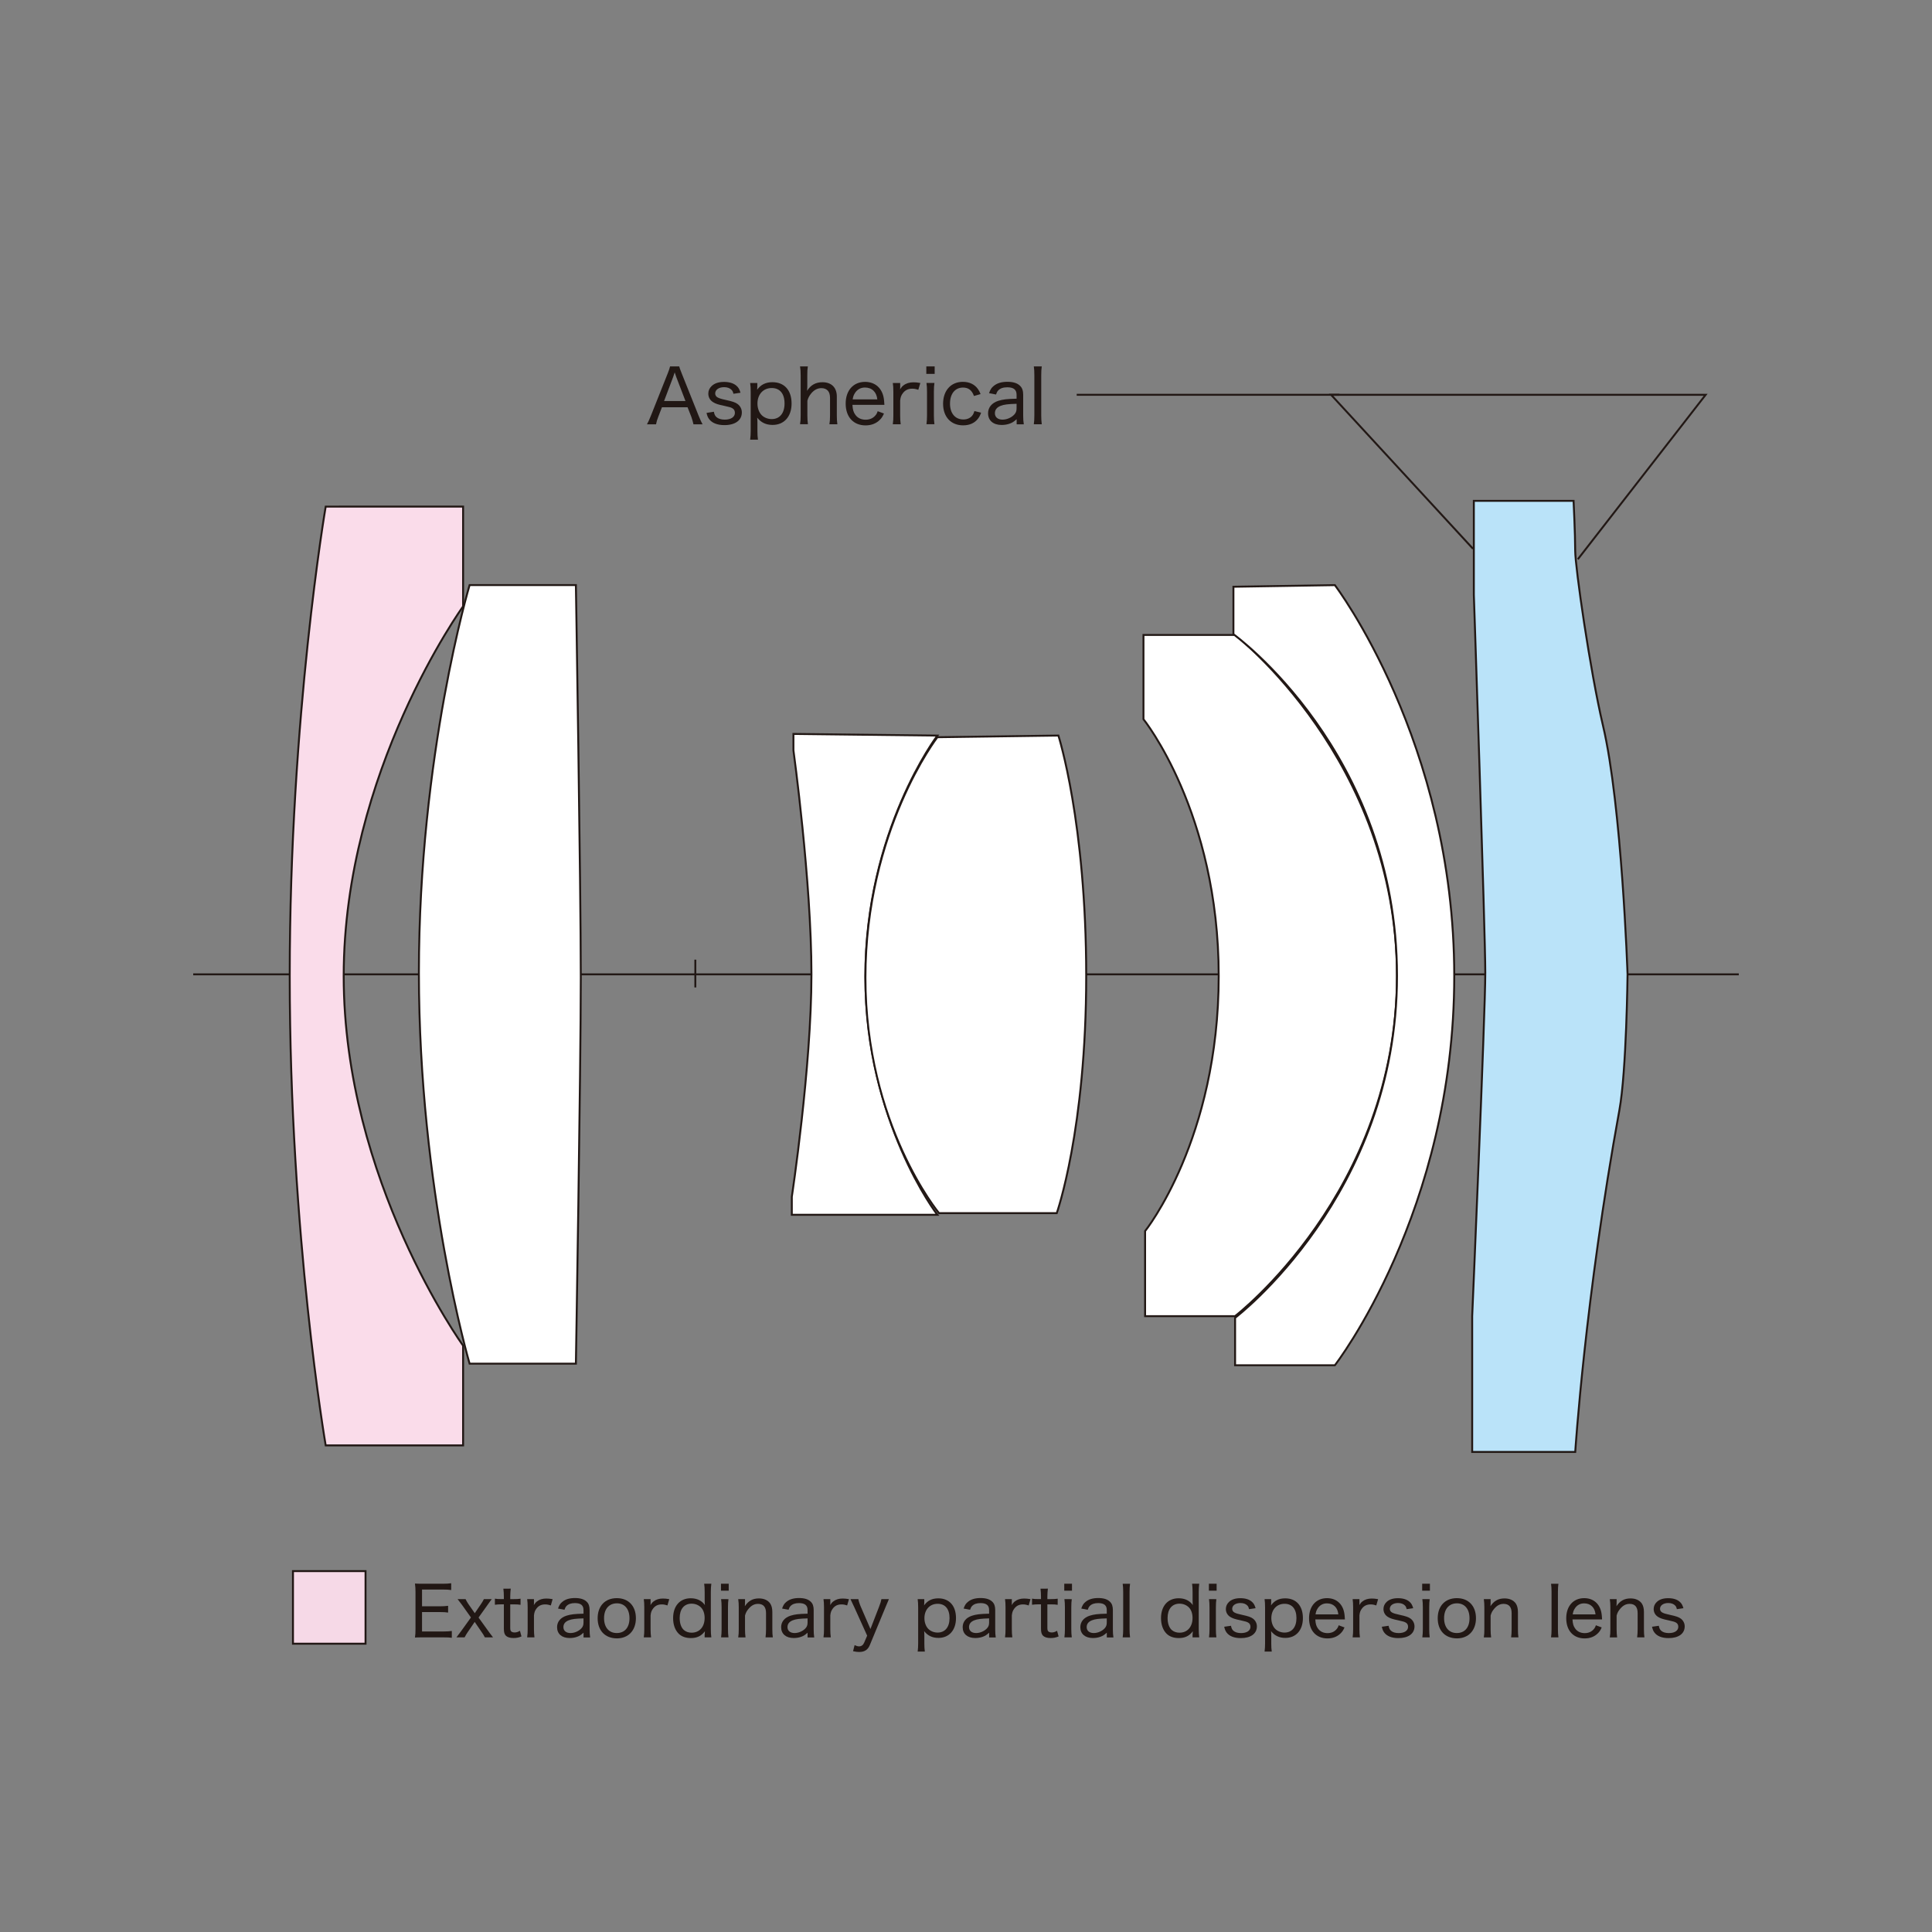 <?xml version="1.0" encoding="utf-8"?>
<!-- Generator: Adobe Illustrator 28.0.0, SVG Export Plug-In . SVG Version: 6.00 Build 0)  -->
<svg version="1.1" xmlns="http://www.w3.org/2000/svg" xmlns:xlink="http://www.w3.org/1999/xlink" x="0px" y="0px"
	 viewBox="0 0 500 500" style="enable-background:new 0 0 500 500;" xml:space="preserve">
<rect x="0" y="0" width="500" height="500" fill="#808080" stroke="none"/>
<style type="text/css">
	.st0{fill:none;stroke:#221815;stroke-width:0.5;stroke-miterlimit:10;}
	.st1{fill:#FADCEA;}
	.st2{fill:#FFFFFF;}
	.st3{fill:#BAE3F9;}
	.st4{fill:#F6D9E7;}
	.st5{fill:none;stroke:#211714;stroke-width:0.5;stroke-miterlimit:10;}
	.st6{display:none;}
	.st7{display:inline;}
	.st8{fill:#211714;}
</style>
<g id="OPT">
	<g>
		<line class="st0" x1="50" y1="252.16" x2="450" y2="252.16"/>
		<line class="st0" x1="179.95" y1="248.36" x2="179.95" y2="255.55"/>
		<path class="st1" d="M84.29,131.11c0,0-9.31,54.18-9.31,121.48c0,67.3,9.31,121.48,9.31,121.48h35.56v-25.82
			c0,0-30.9-42.75-30.9-95.66s30.9-95.66,30.9-95.66v-25.82H84.29z"/>
		<path class="st0" d="M84.29,131.11c0,0-9.31,54.18-9.31,121.48c0,67.3,9.31,121.48,9.31,121.48h35.56v-25.82
			c0,0-30.9-42.75-30.9-95.66s30.9-95.66,30.9-95.66v-25.82H84.29z"/>
		<path class="st2" d="M121.53,151.42c0,0-13.12,44.02-13.12,100.32c0,56.3,13.12,101.17,13.12,101.17h27.51
			c0,0,1.27-76.19,1.27-99.9c0-23.7-1.27-101.59-1.27-101.59H121.53z"/>
		<path class="st0" d="M121.53,151.42c0,0-13.12,44.02-13.12,100.32c0,56.3,13.12,101.17,13.12,101.17h27.51
			c0,0,1.27-76.19,1.27-99.9c0-23.7-1.27-101.59-1.27-101.59H121.53z"/>
		<path class="st2" d="M205.34,189.94v4.23c0,0,4.66,33.86,4.66,57.99c0,24.13-5.08,57.57-5.08,57.57v4.66h37.67
			c0,0-18.63-24.13-18.63-61.8c0-37.67,18.63-62.22,18.63-62.22L205.34,189.94z"/>
		<path class="st0" d="M205.34,189.94v4.23c0,0,4.66,33.86,4.66,57.99c0,24.13-5.08,57.57-5.08,57.57v4.66h37.67
			c0,0-18.63-24.13-18.63-61.8c0-37.67,18.63-62.22,18.63-62.22L205.34,189.94z"/>
		<path class="st2" d="M242.59,190.79c0,0-18.62,24.13-18.62,62.22c0,38.09,19.05,60.95,19.05,60.95h30.47
			c0,0,7.62-21.59,7.62-61.38s-7.2-62.22-7.2-62.22L242.59,190.79z"/>
		<path class="st0" d="M242.59,190.79c0,0-18.62,24.13-18.62,62.22c0,38.09,19.05,60.95,19.05,60.95h30.47
			c0,0,7.62-21.59,7.62-61.38s-7.2-62.22-7.2-62.22L242.59,190.79z"/>
		<path class="st2" d="M295.93,164.33v21.8c0,0,19.47,24.13,19.47,66.45c0,42.33-19.05,66.03-19.05,66.03v22.01h23.28
			c0,0,41.91-32.17,41.91-88.04c0-55.87-41.91-88.25-41.91-88.25H295.93z"/>
		<path class="st0" d="M295.93,164.33v21.8c0,0,19.47,24.13,19.47,66.45c0,42.33-19.05,66.03-19.05,66.03v22.01h23.28
			c0,0,41.91-32.17,41.91-88.04c0-55.87-41.91-88.25-41.91-88.25H295.93z"/>
		<path class="st2" d="M319.21,151.85v12.28c0,0,42.33,30.47,42.33,88.46c0,56.72-41.9,88.46-41.9,88.46v12.28h25.82
			c0,0,30.9-39.79,30.9-100.74c0-60.53-30.9-101.16-30.9-101.16L319.21,151.85z"/>
		<path class="st0" d="M319.21,151.85v12.28c0,0,42.33,30.47,42.33,88.46c0,56.72-41.9,88.46-41.9,88.46v12.28h25.82
			c0,0,30.9-39.79,30.9-100.74c0-60.53-30.9-101.16-30.9-101.16L319.21,151.85z"/>
		<path class="st3" d="M381.43,129.63v24.34c0,0,2.96,87.2,2.96,97.77c0,10.58-3.39,88.89-3.39,88.89v35.13h26.67
			c0,0,2.54-39.79,11.43-88.47c1.84-10.07,2.11-35.13,2.11-35.13s-1.48-43.64-6.35-64.34c-3.38-14.39-7.2-41.06-7.2-45.29
			c0-4.32-0.42-12.91-0.42-12.91H381.43z"/>
		<path class="st0" d="M381.43,129.63v24.34c0,0,2.96,87.2,2.96,97.77c0,10.58-3.39,88.89-3.39,88.89v35.13h26.67
			c0,0,2.54-39.79,11.43-88.47c1.84-10.07,2.11-35.13,2.11-35.13s-1.48-43.64-6.35-64.34c-3.38-14.39-7.2-41.06-7.2-45.29
			c0-4.32-0.42-12.91-0.42-12.91H381.43z"/>
	</g>
	<g>
		<polyline class="st0" points="381.21,142.02 344.48,102.17 441.42,102.17 408.34,144.74 		"/>
		<line class="st0" x1="278.65" y1="102.17" x2="346.65" y2="102.17"/>
	</g>
	<g>
		<rect x="75.82" y="406.6" class="st4" width="18.78" height="18.79"/>
		<rect x="75.82" y="406.6" class="st5" width="18.78" height="18.79"/>
	</g>
</g>
<g id="JPN" class="st6">
	<g class="st7">
		<path class="st8" d="M122.72,416.14c-0.66,0-1.24,0.04-1.75,0.1c0-0.12,0.02-0.21,0.02-0.27c0.04-0.49,0.06-0.95,0.06-1.57v-3.46
			c0-0.8-0.02-1.3-0.08-1.83c0.49,0.08,1.05,0.1,1.87,0.1h10.03c0.8,0,1.36-0.02,1.87-0.1c-0.06,0.49-0.08,0.99-0.08,1.83v3.46
			c0,0.82,0.02,1.22,0.08,1.85c-0.52-0.06-1.11-0.1-1.79-0.1h-1.65v1.55h2.2c0.82,0,1.4-0.04,1.92-0.12v1.44
			c-0.6-0.06-1.19-0.1-1.92-0.1h-2.2v1.85h3.21c0.93,0,1.52-0.04,2.04-0.12v1.46c-0.52-0.08-1.15-0.12-2.04-0.12h-13.3
			c-0.89,0-1.52,0.04-2.06,0.12v-1.46c0.58,0.1,1.07,0.12,2.04,0.12h3.09v-1.85h-2.24c-0.74,0-1.32,0.04-1.9,0.1v-1.44
			c0.51,0.08,1.15,0.12,1.9,0.12h2.24v-1.55H122.72z M125.99,423.26c-0.97,0.8-1.46,1.15-2.41,1.67c-1.07,0.58-1.79,0.89-3.29,1.42
			c-0.43-0.62-0.54-0.78-1.05-1.28c1.5-0.39,2.18-0.64,3.34-1.21c0.91-0.47,1.3-0.72,2.1-1.38L125.99,423.26z M122.45,412.12h4.63
			v-1.73h-4.63V412.12z M122.45,415.03h4.63v-1.75h-4.63V415.03z M125.7,417.7h4.18v-1.55h-4.18V417.7z M125.7,420.77h4.18v-1.85
			h-4.18V420.77z M128.46,412.12h4.78v-1.73h-4.78V412.12z M128.46,415.03h4.78v-1.75h-4.78V415.03z M130.6,422.48
			c0.87,0.66,1.26,0.89,2.18,1.32c1.26,0.6,2,0.84,3.58,1.21c-0.54,0.62-0.62,0.74-0.95,1.36c-2.7-0.86-4.08-1.54-6.08-3.07
			L130.6,422.48z"/>
		<path class="st8" d="M146.28,409.96c0-0.49-0.04-0.99-0.1-1.4h1.63c-0.06,0.43-0.1,0.88-0.1,1.42v1.36h1.87
			c0.7-0.89,1.09-1.48,1.57-2.47l1.44,0.5c-0.68,1.05-0.89,1.36-1.4,1.96h2.04c1.09,0,1.57-0.02,2.12-0.08
			c-0.06,0.53-0.08,0.99-0.08,1.79v1.05c0,0.43,0.02,0.82,0.08,1.19h-1.52v-2.68h-13.3v2.64h-1.54c0.06-0.47,0.08-0.88,0.08-1.24
			v-1.11c0-0.66-0.02-1.13-0.08-1.63c0.49,0.06,1.05,0.08,1.98,0.08h1.94c-0.45-0.76-0.85-1.32-1.54-2.08l1.42-0.45
			c0.76,0.97,1.17,1.55,1.71,2.53h1.75V409.96z M143.73,418.12c-0.78,0-1.32,0.02-1.77,0.08c0.06-0.43,0.06-0.7,0.06-1.61v-1.24
			c0-0.6-0.02-1.11-0.06-1.54c0.51,0.06,1.17,0.08,1.83,0.08h6.84c0.76,0,1.32-0.02,1.81-0.08c-0.04,0.43-0.06,0.84-0.06,1.55v1.22
			c0,0.93,0.02,1.26,0.06,1.61c-0.54-0.06-1.21-0.08-1.92-0.08h-2.8v1.46h4.47c0.99,0,1.48-0.02,1.89-0.08
			c-0.06,0.41-0.08,0.93-0.08,1.71v2.59c0,1.15-0.45,1.46-2.08,1.46c-0.58,0-0.89-0.02-1.87-0.06c-0.06-0.6-0.12-0.89-0.33-1.4
			c0.78,0.1,1.5,0.16,1.98,0.16c0.68,0,0.84-0.08,0.84-0.43v-2.64h-4.82v3.38c0,0.84,0.02,1.4,0.1,2h-1.63c0.06-0.6,0.1-1.22,0.1-2
			v-3.38h-4.41v2.58c0,0.95,0.02,1.5,0.1,1.92h-1.67c0.06-0.58,0.1-1.17,0.1-1.94v-2.27c0-0.7-0.02-1.17-0.08-1.67
			c0.51,0.06,1.13,0.08,1.81,0.08h4.16v-1.46H143.73z M143.44,415.09v1.83h7.5v-1.83H143.44z"/>
		<path class="st8" d="M166.18,415.91c0.88,0,1.38-0.02,1.77-0.1v1.54c-0.41-0.08-0.93-0.1-1.71-0.1h-6.51
			c-0.91,0-1.4,0.02-1.89,0.1v-1.54c0.49,0.08,0.95,0.1,1.89,0.1h4.1c0.66-1.4,0.95-2.24,1.28-3.67l1.42,0.43
			c-0.41,1.32-0.68,2-1.32,3.25H166.18z M165.91,410.64c0.88,0,1.34-0.02,1.79-0.1v1.52c-0.41-0.08-0.89-0.1-1.73-0.1h-5.93
			c-0.8,0-1.24,0.02-1.71,0.1v-1.52c0.45,0.08,0.91,0.1,1.83,0.1h2.25v-0.66c0-0.6-0.04-1.11-0.12-1.46H164
			c-0.08,0.43-0.12,0.84-0.12,1.46v0.66H165.91z M160.56,426.15h-1.52c0.06-0.49,0.08-0.91,0.08-1.79v-4c0-0.88-0.02-1.22-0.06-1.63
			c0.45,0.04,0.84,0.06,1.56,0.06h4.7c0.74,0,1.11-0.02,1.42-0.06c-0.06,0.43-0.06,0.62-0.06,1.57v4.34c0,0.68,0.02,1.05,0.08,1.5
			h-1.52v-1.17h-4.68V426.15z M160.89,412.21c0.56,1.07,0.82,1.75,1.21,3.09l-1.34,0.45c-0.29-1.22-0.58-1.94-1.15-3.07
			L160.89,412.21z M160.56,423.64h4.7v-3.54h-4.7V423.64z M175.53,410c-0.14,0.25-0.14,0.25-0.76,1.73
			c-0.52,1.19-1.21,2.57-1.94,3.85c1.19,1.26,1.65,1.92,2.1,2.97c0.37,0.88,0.56,1.81,0.56,2.7c0,1.07-0.35,1.85-1.01,2.22
			c-0.37,0.21-0.99,0.33-1.87,0.33c-0.49,0-0.93-0.02-1.48-0.08c-0.02-0.66-0.1-1.05-0.31-1.52c0.72,0.12,1.21,0.16,1.79,0.16
			c1.05,0,1.4-0.31,1.4-1.21c0-0.89-0.21-1.75-0.62-2.62c-0.49-0.99-0.97-1.59-2.24-2.74c1.17-1.96,1.81-3.38,2.49-5.33h-3.54v13.67
			c0,1.03,0.04,1.61,0.14,2.2h-1.71c0.08-0.58,0.12-1.26,0.12-2.18v-13.36c0-0.58-0.02-1.11-0.08-1.73
			c0.49,0.04,0.88,0.06,1.58,0.06h3.19c0.76,0,1.15-0.02,1.52-0.08L175.53,410z"/>
		<path class="st8" d="M184.7,409.26c-0.17,0.25-0.29,0.45-0.54,0.99c-1.44,2.97-3.42,5.38-6.12,7.39c-0.27-0.47-0.6-0.86-1.11-1.3
			c2.37-1.59,4.02-3.38,5.27-5.66c0.47-0.88,0.7-1.46,0.8-2.02L184.7,409.26z M182.62,416.86c-0.74,0-1.36,0.04-1.91,0.12v-1.59
			c0.54,0.06,1.17,0.1,1.91,0.1h6.63c0.89,0,1.48-0.02,2.04-0.1c-0.06,0.37-0.06,0.49-0.06,1.42c-0.04,4-0.37,7.08-0.88,8.03
			c-0.35,0.66-0.87,0.87-2.18,0.87c-0.58,0-1.24-0.04-2.39-0.14c-0.08-0.6-0.16-0.97-0.39-1.63c1.05,0.21,1.94,0.31,2.64,0.31
			c0.84,0,0.97-0.12,1.19-1.13c0.27-1.26,0.45-3.58,0.45-6.26h-4.32c-0.08,0.99-0.14,1.32-0.27,1.96c-0.76,3.29-2.66,5.58-6.16,7.35
			c-0.29-0.52-0.51-0.82-1.01-1.32c2.29-1.01,3.93-2.41,4.84-4.14c0.64-1.19,0.91-2.2,1.05-3.85H182.62z M188.9,408.7
			c0.16,0.53,0.33,0.91,0.76,1.65c1.38,2.49,3.05,4.26,5.62,5.93c-0.41,0.41-0.7,0.8-1.07,1.44c-2.96-2.18-4.82-4.39-6.42-7.6
			c-0.16-0.31-0.31-0.6-0.43-0.8L188.9,408.7z"/>
		<path class="st8" d="M204.14,409.26c-0.17,0.25-0.29,0.45-0.54,0.99c-1.44,2.97-3.42,5.38-6.12,7.39c-0.27-0.47-0.6-0.86-1.11-1.3
			c2.37-1.59,4.02-3.38,5.27-5.66c0.47-0.88,0.7-1.46,0.8-2.02L204.14,409.26z M202.06,416.86c-0.74,0-1.36,0.04-1.91,0.12v-1.59
			c0.54,0.06,1.17,0.1,1.91,0.1h6.63c0.89,0,1.48-0.02,2.04-0.1c-0.06,0.37-0.06,0.49-0.06,1.42c-0.04,4-0.37,7.08-0.88,8.03
			c-0.35,0.66-0.87,0.87-2.18,0.87c-0.58,0-1.24-0.04-2.39-0.14c-0.08-0.6-0.16-0.97-0.39-1.63c1.05,0.21,1.94,0.31,2.64,0.31
			c0.84,0,0.97-0.12,1.19-1.13c0.27-1.26,0.45-3.58,0.45-6.26h-4.32c-0.08,0.99-0.14,1.32-0.27,1.96c-0.76,3.29-2.66,5.58-6.16,7.35
			c-0.29-0.52-0.51-0.82-1.01-1.32c2.29-1.01,3.93-2.41,4.84-4.14c0.64-1.19,0.91-2.2,1.05-3.85H202.06z M208.34,408.7
			c0.16,0.53,0.33,0.91,0.76,1.65c1.38,2.49,3.05,4.26,5.62,5.93c-0.41,0.41-0.7,0.8-1.07,1.44c-2.96-2.18-4.82-4.39-6.42-7.6
			c-0.16-0.31-0.31-0.6-0.43-0.8L208.34,408.7z"/>
		<path class="st8" d="M223.63,410.41c0.8,0,1.15-0.02,1.61-0.1v1.44c-0.45-0.08-0.91-0.1-1.61-0.1h-0.17v2.1h0.27
			c0.88,0,1.11-0.02,1.67-0.1v1.46c-0.53-0.08-0.89-0.1-1.67-0.1h-5.93c-0.66,0-1.11,0.02-1.67,0.1v-1.48
			c0.54,0.1,0.95,0.12,1.67,0.12h0.68v-2.1h-0.35c-0.7,0-1.17,0.02-1.59,0.1v-1.44c0.5,0.08,0.8,0.1,1.59,0.1h0.35v-0.37
			c0-0.74-0.02-1.05-0.1-1.54h1.54c-0.06,0.37-0.08,0.66-0.08,1.54v0.37h2.27v-0.37c0-0.84-0.02-1.15-0.08-1.54h1.52
			c-0.08,0.41-0.1,0.76-0.1,1.54v0.37H223.63z M218.69,424.03c0,1.03,0.04,1.71,0.1,2.22h-1.61c0.08-0.51,0.12-1.28,0.12-2.2v-6.14
			c0-0.86-0.02-1.34-0.06-1.79c0.53,0.08,1.13,0.1,1.79,0.1h3.65c0.68,0,1.26-0.02,1.75-0.1c-0.04,0.45-0.06,0.97-0.06,1.94v6.47
			c0,1.11-0.41,1.42-1.98,1.42c-0.39,0-0.68,0-1.22-0.04c-0.1-0.62-0.14-0.8-0.33-1.34c0.56,0.1,1.03,0.14,1.46,0.14
			c0.58,0,0.7-0.06,0.7-0.37v-1.73h-4.3V424.03z M222.99,418.79v-1.34h-4.3v1.34H222.99z M222.99,421.41v-1.42h-4.3v1.42H222.99z
			 M219.84,413.75h2.27v-2.1h-2.27V413.75z M233.99,413.4c-0.47-0.06-0.82-0.1-1.52-0.1c-0.29,3.34-0.89,5.58-2.16,7.87
			c1.05,1.42,2.33,2.55,3.91,3.46c-0.54,0.84-0.56,0.87-0.82,1.55c-1.63-1.09-2.86-2.24-3.93-3.67c-1.09,1.52-2.25,2.66-3.85,3.71
			c-0.29-0.56-0.35-0.64-0.99-1.3c1.83-1.13,2.93-2.18,3.98-3.71c-0.89-1.54-1.52-3.23-1.91-5.17c-0.43,0.82-0.58,1.05-1.07,1.71
			c-0.27-0.56-0.54-0.97-0.91-1.34c0.8-0.93,1.4-2,1.98-3.58c0.56-1.54,1.01-3.48,1.01-4.51l1.59,0.29
			c-0.08,0.25-0.08,0.25-0.31,1.24c-0.16,0.64-0.31,1.28-0.56,2.1h3.67c0.89,0,1.3-0.02,1.87-0.12V413.4z M228.03,413.3
			c-0.12,0.29-0.14,0.37-0.39,0.95c0.37,2.25,0.89,3.89,1.81,5.56c0.89-1.85,1.42-3.99,1.59-6.51H228.03z"/>
		<path class="st8" d="M242.66,413.07c0.08-0.95,0.12-2.04,0.12-2.84c0-0.45,0-0.68-0.06-1.03l1.87,0.04
			c-0.08,0.43-0.08,0.5-0.17,2.47c-0.02,0.49-0.04,0.72-0.08,1.34l4.71-0.02c0.85,0,0.95,0,1.36-0.14l0.82,0.72
			c-0.12,0.31-0.16,0.52-0.16,1.21c-0.08,2.43-0.29,5.38-0.53,6.71c-0.49,2.86-1.11,3.6-3.01,3.6c-0.66,0-1.36-0.1-2.43-0.31
			c0-0.84-0.04-1.05-0.27-1.73c1.09,0.33,1.89,0.49,2.53,0.49c0.91,0,1.22-0.45,1.57-2.31c0.27-1.48,0.45-4.06,0.47-6.73l-5.19,0.02
			c-0.27,2.53-0.68,4.04-1.56,5.7c-1.07,2-2.86,3.83-5.13,5.21c-0.45-0.68-0.62-0.89-1.21-1.4c2.33-1.24,3.99-2.9,5.05-5.05
			c0.66-1.32,0.89-2.29,1.17-4.43h-3.44c-1.19,0-1.4,0.02-2.06,0.1l-0.04-1.73c0.58,0.1,0.97,0.14,1.67,0.14c0.14,0,0.29,0,0.45,0
			H242.66z M249.79,408.73c0.91,1.09,1.36,1.75,2.04,3.01l-1.15,0.64c-0.6-1.21-1.22-2.18-2.02-3.07L249.79,408.73z M252.01,407.68
			c0.91,1.07,1.34,1.67,2.04,2.96l-1.13,0.64c-0.56-1.13-1.15-2-2-3.01L252.01,407.68z"/>
		<path class="st8" d="M256.65,414.45c0.76,0.12,1.26,0.14,2.47,0.14h9.64c0.86,0,1.13-0.02,1.54-0.16l0.84,0.97
			c-0.19,0.29-0.27,0.47-0.54,1.22c-1.05,2.9-2.55,4.96-4.68,6.51c-1.36,0.97-2.62,1.59-4.76,2.35c-0.29-0.68-0.45-0.91-1.03-1.59
			c2.49-0.66,4.16-1.5,5.64-2.84c1.44-1.26,2.27-2.61,3.17-4.96h-9.82c-1.28,0-1.79,0.02-2.45,0.1V414.45z M258.32,409.9
			c0.68,0.12,1.01,0.14,2.24,0.14h6.32c1.13,0,1.54-0.02,2.24-0.14v1.75c-0.64-0.08-1.15-0.1-2.22-0.1h-6.36
			c-1.03,0-1.54,0.02-2.22,0.1V409.9z"/>
		<path class="st8" d="M289.85,425.12c-1.5-1.89-3.85-4.16-6.12-5.93c-1.28,1.46-2.29,2.39-3.69,3.42
			c-1.34,0.97-2.35,1.59-3.79,2.31c-0.37-0.7-0.54-0.95-1.13-1.54c2.51-1.05,4.47-2.37,6.43-4.35c1.83-1.83,3.4-4.14,4.32-6.38
			c0.06-0.14,0.06-0.16,0.12-0.25c0.02-0.06,0.04-0.08,0.06-0.16c-0.23,0.02-0.23,0.02-6.61,0.12c-1.05,0.02-1.54,0.06-2.24,0.16
			l-0.06-1.85c0.6,0.1,0.99,0.12,1.85,0.12c0.08,0,0.25,0,0.43,0l6.73-0.08c0.8-0.02,1.01-0.04,1.38-0.17l0.95,0.97
			c-0.21,0.25-0.37,0.5-0.56,0.97c-0.99,2.24-1.87,3.73-3.13,5.4c2.45,1.83,4.22,3.4,6.45,5.72L289.85,425.12z"/>
	</g>
	<g class="st7">
		<path class="st8" d="M214.58,98.06c-0.89,0-1.48,0.02-1.85,0.1v-1.57c0.49,0.1,0.93,0.12,1.85,0.12h3.83v-0.86
			c0-1.07-0.04-1.57-0.14-2.18h1.71c-0.08,0.5-0.1,0.89-0.1,2.22v4.9c0,1.07-0.06,2-0.14,2.9l1.28-0.41l0.02,1.36
			c-0.68,0.21-0.68,0.21-1.52,0.47c-0.64,2.99-2.02,4.67-5.19,6.32c-0.31-0.49-0.64-0.89-1.09-1.3c1.65-0.74,2.49-1.3,3.3-2.2
			c0.62-0.7,1.01-1.38,1.32-2.33c-1.11,0.33-1.3,0.37-4.12,1.07c-0.37,0.1-0.8,0.21-1.03,0.31l-0.45-1.61
			c1.03-0.06,3.34-0.52,5.91-1.22c0.1-0.8,0.16-1.3,0.19-2.25h-3.27c-0.89,0-1.42,0.02-1.87,0.1v-1.52c0.43,0.08,0.82,0.1,1.87,0.1
			h3.29v-2.49H214.58z M223.91,108.91c0,1.24,0.02,1.75,0.12,2.33h-1.69c0.1-0.6,0.12-1.07,0.12-2.33V95.93
			c0-1.15-0.02-1.63-0.1-2.25h1.67c-0.1,0.56-0.12,1.15-0.12,2.25v0.82h3.89c0.97,0,1.38-0.02,1.87-0.12v1.57
			c-0.43-0.08-0.91-0.1-1.87-0.1h-3.89v2.7h3.52c1.03,0,1.42-0.02,1.85-0.1v1.54c-0.47-0.08-0.97-0.1-1.85-0.1h-3.52v2.97h4.02
			c0.93,0,1.42-0.02,1.91-0.1v1.59c-0.54-0.08-1.11-0.12-1.91-0.12h-4.02V108.91z"/>
		<path class="st8" d="M233.43,96.14c-0.8,0-1.09,0.02-1.63,0.1V94.7c0.49,0.08,0.93,0.12,1.69,0.12h2.96
			c0.72,0,1.15-0.04,1.63-0.12v1.52c-0.49-0.06-0.91-0.08-1.56-0.08h-0.89v4.18h0.64c0.6,0,0.82-0.02,1.26-0.08v1.44
			c-0.47-0.06-0.78-0.08-1.26-0.08h-0.64v3.96c0.88-0.43,1.26-0.62,2.29-1.22l0.06,1.48c-1.38,0.86-2.78,1.59-4.57,2.39
			c-0.74,0.33-0.89,0.39-1.3,0.62l-0.49-1.61c0.82-0.23,1.38-0.45,2.59-0.97v-4.65h-0.86c-0.54,0-0.87,0.02-1.32,0.1v-1.48
			c0.45,0.08,0.76,0.1,1.34,0.1h0.84v-4.18H233.43z M242.02,105.86c-1.69,1.32-2.55,1.92-3.83,2.72c-0.27,0.16-0.56,0.37-0.76,0.52
			l-0.82-1.5c1.19-0.45,2.94-1.54,4.86-2.99L242.02,105.86z M239.53,98.47c-0.72,0-1.26,0.04-1.85,0.12v-1.54
			c0.54,0.08,1.11,0.12,1.89,0.12h2.9v-1.48c0-0.7-0.04-1.3-0.14-1.96h1.67c-0.08,0.58-0.12,1.13-0.12,1.85v1.59h3.6
			c0.76,0,1.34-0.04,1.89-0.12v1.54c-0.56-0.08-1.15-0.12-1.83-0.12h-3.65c0.08,1.22,0.95,3.65,1.92,5.37
			c1.13,1.98,2.33,3.34,4.04,4.53c-0.41,0.45-0.64,0.8-0.95,1.42c-1.34-1.05-2.29-2.1-3.23-3.56c-1.01-1.59-1.5-2.78-1.94-4.88
			c0.1,1.61,0.16,2.88,0.16,3.71l0.02,4.72c0,1.15-0.49,1.44-2.33,1.44c-0.47,0-0.86-0.02-1.77-0.1c-0.08-0.62-0.17-0.97-0.41-1.5
			c0.95,0.14,1.71,0.21,2.35,0.21c0.58,0,0.72-0.1,0.72-0.49V98.47H239.53z M240.18,103.55c-0.66-1.54-1.15-2.41-2.04-3.56
			l1.17-0.66c1.01,1.36,1.4,2.02,2.1,3.46L240.18,103.55z M247.48,96.72c-1.01-0.91-1.65-1.4-2.78-2.1l0.97-0.88
			c1.17,0.72,1.85,1.23,2.76,2L247.48,96.72z M245.56,102.63c0.89-1.05,1.48-1.98,2.12-3.38l1.26,0.82
			c-0.76,1.3-1.42,2.29-2.33,3.48L245.56,102.63z"/>
		<path class="st8" d="M258.02,98.2c0.49-0.91,0.74-1.52,1.05-2.55h-5.44c-0.89,0-1.5,0.04-2.16,0.12V94.2
			c0.64,0.08,1.26,0.12,2.14,0.12h12.99c0.84,0,1.54-0.04,2.14-0.12v1.58c-0.6-0.08-1.28-0.12-2.14-0.12h-5.91
			c-0.25,0.86-0.62,1.79-1.03,2.55h6.14c1.05,0,1.61-0.02,2.31-0.1c-0.08,0.72-0.12,1.38-0.12,2.47v8.44c0,1.07,0.04,1.81,0.12,2.41
			h-1.59v-1.05h-12.83v1.05h-1.59c0.1-0.68,0.12-1.26,0.12-2.45v-8.42c0-0.97-0.04-1.63-0.12-2.45c0.64,0.08,1.3,0.1,2.27,0.1
			H258.02z M256.62,99.48h-2.94v9.56h2.94V99.48z M258.02,99.48v2.27h4.04v-2.27H258.02z M258.02,105.3h4.04v-2.27h-4.04V105.3z
			 M262.06,106.56h-4.04v2.49h4.04V106.56z M263.46,109.05h3.05v-9.56h-3.05V109.05z"/>
	</g>
</g>
<g id="ENG">
	<g>
		<path class="st8" d="M116.93,423.86c-0.61-0.09-1.1-0.11-2.09-0.11h-5.4c-0.95,0-1.39,0-2.05,0.04c0.11-0.67,0.14-1.24,0.14-2.2
			v-9.63c0-0.83-0.04-1.31-0.14-2.14c0.61,0.04,1.17,0.05,2.05,0.05h5.22c0.85,0,1.51-0.04,2.11-0.13v1.76
			c-0.61-0.09-1.15-0.13-2.11-0.13h-5.44v4.34h4.63c0.85,0,1.42-0.04,2.12-0.13v1.75c-0.65-0.09-1.13-0.13-2.12-0.13h-4.63v5.02
			h5.62c0.9,0,1.4-0.04,2.09-0.13V423.86z"/>
		<path class="st8" d="M125.48,423.75c-0.27-0.54-0.43-0.81-0.83-1.37l-1.8-2.63l-1.89,2.77c-0.27,0.4-0.41,0.65-0.72,1.22h-2.11
			c0.36-0.45,0.88-1.15,1.19-1.58l2.56-3.56l-2.34-3.29c-0.14-0.2-0.38-0.49-1.12-1.46h2.07c0.22,0.45,0.4,0.79,0.72,1.26l1.66,2.38
			l1.62-2.38c0.32-0.47,0.56-0.88,0.74-1.26h2.03c-0.11,0.16-0.11,0.16-0.41,0.56c-0.11,0.14-0.52,0.7-0.68,0.95l-2.32,3.26
			l2.45,3.4c0.2,0.29,0.65,0.9,1.3,1.73H125.48z"/>
		<path class="st8" d="M132.18,411.15c-0.07,0.58-0.13,1.28-0.13,2.05v0.65h0.83c0.85,0,1.24-0.02,1.84-0.11v1.58
			c-0.58-0.09-0.99-0.11-1.82-0.11h-0.85v6.05c0,0.52,0.07,0.77,0.25,0.95c0.18,0.16,0.49,0.27,0.86,0.27c0.49,0,0.85-0.11,1.4-0.43
			l0.4,1.46c-0.76,0.31-1.33,0.41-2.09,0.41c-0.86,0-1.51-0.2-1.91-0.56c-0.4-0.38-0.56-0.92-0.56-1.84v-6.32h-0.72
			c-0.63,0-1.03,0.04-1.6,0.11v-1.58c0.5,0.09,0.86,0.11,1.62,0.11h0.7v-0.65c0-0.72-0.05-1.44-0.13-2.05H132.18z"/>
		<path class="st8" d="M142.55,415.49c-0.67-0.22-1.01-0.27-1.48-0.27c-0.94,0-1.66,0.34-2.2,1.03c-0.43,0.56-0.59,0.99-0.68,1.82
			v3.56c0,0.86,0.04,1.39,0.13,2.12h-1.89c0.11-0.88,0.13-1.31,0.13-2.12v-5.65c0-0.95-0.04-1.46-0.13-2.12h1.76v0.94
			c0,0.02,0,0.07,0,0.16c0,0.04,0,0.07,0,0.13c-0.02,0.13-0.02,0.16-0.04,0.31c0.31-0.47,0.52-0.74,0.83-0.96
			c0.61-0.49,1.44-0.74,2.38-0.74c0.56,0,0.92,0.04,1.66,0.16L142.55,415.49z"/>
		<path class="st8" d="M151.01,422.55c-0.68,0.59-1.01,0.81-1.6,1.03c-0.61,0.23-1.28,0.34-1.98,0.34c-2.02,0-3.26-1.06-3.26-2.81
			c0-1.39,0.88-2.47,2.43-2.97c1.08-0.34,2.07-0.47,4.41-0.52v-0.94c0-1.22-0.7-1.8-2.23-1.8c-0.97,0-1.69,0.25-2.18,0.76
			c-0.23,0.25-0.36,0.49-0.52,0.97l-1.67-0.32c0.32-0.9,0.59-1.31,1.12-1.73c0.79-0.67,1.89-0.99,3.28-0.99
			c1.37,0,2.36,0.31,3.01,0.94c0.54,0.5,0.77,1.19,0.77,2.18v5.01c0,0.88,0.04,1.31,0.14,2.07h-1.71V422.55z M151.01,418.84
			c-2.05,0.05-3.06,0.18-3.85,0.5c-0.9,0.36-1.35,0.94-1.35,1.76c0,0.94,0.7,1.53,1.84,1.53c0.99,0,2.07-0.45,2.77-1.17
			c0.43-0.45,0.59-0.88,0.59-1.55V418.84z"/>
		<path class="st8" d="M154.67,418.8c0-3.17,1.93-5.2,4.95-5.2c3.02,0,4.95,2.02,4.95,5.19s-1.94,5.22-4.92,5.22
			C156.6,424,154.67,421.99,154.67,418.8z M156.33,418.78c0,2.38,1.26,3.85,3.29,3.85c2.05,0,3.29-1.44,3.29-3.82
			c0-2.39-1.24-3.87-3.26-3.87C157.61,414.95,156.33,416.41,156.33,418.78z"/>
		<path class="st8" d="M172.73,415.49c-0.67-0.22-1.01-0.27-1.48-0.27c-0.94,0-1.66,0.34-2.2,1.03c-0.43,0.56-0.59,0.99-0.68,1.82
			v3.56c0,0.86,0.04,1.39,0.13,2.12h-1.89c0.11-0.88,0.13-1.31,0.13-2.12v-5.65c0-0.95-0.04-1.46-0.13-2.12h1.76v0.94
			c0,0.02,0,0.07,0,0.16c0,0.04,0,0.07,0,0.13c-0.02,0.13-0.02,0.16-0.04,0.31c0.31-0.47,0.52-0.74,0.83-0.96
			c0.61-0.49,1.44-0.74,2.38-0.74c0.56,0,0.92,0.04,1.66,0.16L172.73,415.49z"/>
		<path class="st8" d="M182.38,422.94c0-0.22,0.04-0.54,0.05-0.77c-0.92,1.22-2.03,1.76-3.64,1.76c-1.31,0-2.38-0.38-3.15-1.13
			c-0.94-0.94-1.44-2.34-1.44-4.02c0-3.15,1.76-5.15,4.56-5.15c1.6,0,2.86,0.61,3.67,1.76c-0.02-0.2-0.02-0.2-0.04-0.5
			c-0.02-0.13-0.02-0.41-0.02-0.7v-2.18c0-0.88-0.04-1.46-0.13-2.14h1.85c-0.09,0.76-0.13,1.31-0.13,2.14v9.56
			c0,0.94,0.04,1.48,0.13,2.18h-1.73V422.94z M175.9,418.73c0,1.42,0.4,2.52,1.1,3.13c0.52,0.45,1.22,0.68,1.98,0.68
			c2.05,0,3.38-1.51,3.38-3.82c0-1.13-0.34-2.12-0.95-2.72c-0.63-0.63-1.49-0.97-2.45-0.97C177.05,415.04,175.9,416.44,175.9,418.73
			z"/>
		<path class="st8" d="M188.59,409.87v1.8h-2v-1.8H188.59z M188.53,413.85c-0.09,0.65-0.13,1.17-0.13,2.14v5.64
			c0,0.86,0.04,1.37,0.13,2.12h-1.91c0.09-0.79,0.13-1.3,0.13-2.12v-5.65c0-0.9-0.04-1.49-0.13-2.12H188.53z"/>
		<path class="st8" d="M191.05,423.75c0.11-0.72,0.14-1.21,0.14-2.12v-5.65c0-0.88-0.04-1.4-0.14-2.12h1.76v1.06
			c0,0.23,0,0.32-0.04,0.77c0.9-1.39,2.04-2.02,3.64-2.02c1.31,0,2.34,0.47,2.93,1.33c0.36,0.56,0.54,1.26,0.54,2.21v4.43
			c0,0.94,0.04,1.49,0.13,2.11h-1.89c0.09-0.76,0.13-1.28,0.13-2.12v-4.16c0-1.58-0.7-2.39-2.07-2.39c-0.94,0-1.71,0.4-2.45,1.28
			c-0.49,0.58-0.72,1.01-0.92,1.75v3.53c0,0.79,0.04,1.41,0.13,2.12H191.05z"/>
		<path class="st8" d="M209,422.55c-0.68,0.59-1.01,0.81-1.6,1.03c-0.61,0.23-1.28,0.34-1.98,0.34c-2.02,0-3.26-1.06-3.26-2.81
			c0-1.39,0.88-2.47,2.43-2.97c1.08-0.34,2.07-0.47,4.41-0.52v-0.94c0-1.22-0.7-1.8-2.23-1.8c-0.97,0-1.69,0.25-2.18,0.76
			c-0.23,0.25-0.36,0.49-0.52,0.97l-1.67-0.32c0.32-0.9,0.59-1.31,1.12-1.73c0.79-0.67,1.89-0.99,3.28-0.99
			c1.37,0,2.36,0.31,3.01,0.94c0.54,0.5,0.77,1.19,0.77,2.18v5.01c0,0.88,0.04,1.31,0.14,2.07H209V422.55z M209,418.84
			c-2.05,0.05-3.06,0.18-3.85,0.5c-0.9,0.36-1.35,0.94-1.35,1.76c0,0.94,0.7,1.53,1.84,1.53c0.99,0,2.07-0.45,2.77-1.17
			c0.43-0.45,0.59-0.88,0.59-1.55V418.84z"/>
		<path class="st8" d="M219.24,415.49c-0.67-0.22-1.01-0.27-1.48-0.27c-0.94,0-1.66,0.34-2.2,1.03c-0.43,0.56-0.59,0.99-0.68,1.82
			v3.56c0,0.86,0.04,1.39,0.13,2.12h-1.89c0.11-0.88,0.13-1.31,0.13-2.12v-5.65c0-0.95-0.04-1.46-0.13-2.12h1.76v0.94
			c0,0.02,0,0.07,0,0.16c0,0.04,0,0.07,0,0.13c-0.02,0.13-0.02,0.16-0.04,0.31c0.31-0.47,0.52-0.74,0.83-0.96
			c0.61-0.49,1.44-0.74,2.38-0.74c0.56,0,0.92,0.04,1.66,0.16L219.24,415.49z"/>
		<path class="st8" d="M221.11,415.99c-0.81-1.76-0.81-1.76-1.01-2.14h2.04c0.09,0.5,0.32,1.26,0.63,1.96l2.5,5.78l2.23-5.76
			c0.38-0.99,0.52-1.46,0.61-1.98h1.94c-0.09,0.23-0.4,0.96-0.9,2.14l-4.05,9.78c-0.5,1.21-1.37,1.76-2.75,1.76
			c-0.43,0-0.88-0.05-1.58-0.2l0.4-1.57c0.5,0.23,0.81,0.32,1.17,0.32c0.59,0,1.04-0.34,1.31-0.97l0.77-1.8L221.11,415.99z"/>
		<path class="st8" d="M237.49,427.44c0.09-0.72,0.13-1.31,0.13-2.12v-9.31c0-0.92-0.04-1.48-0.13-2.16h1.71v0.92
			c0,0.22,0,0.32-0.04,0.7c0.86-1.22,2.05-1.82,3.66-1.82c2.86,0,4.59,1.93,4.59,5.11c0,3.13-1.78,5.13-4.55,5.13
			c-1.57,0-2.77-0.58-3.69-1.75c0.04,0.49,0.05,0.76,0.05,1.24v1.91c0,0.92,0.04,1.48,0.13,2.14H237.49z M245.74,418.77
			c0-2.36-1.12-3.71-3.08-3.71c-2.04,0-3.42,1.53-3.42,3.73c0,1.1,0.38,2.14,1.01,2.77c0.58,0.59,1.49,0.95,2.39,0.95
			C244.57,422.51,245.74,421.11,245.74,418.77z"/>
		<path class="st8" d="M255.98,422.55c-0.68,0.59-1.01,0.81-1.6,1.03c-0.61,0.23-1.28,0.34-1.98,0.34c-2.02,0-3.26-1.06-3.26-2.81
			c0-1.39,0.88-2.47,2.43-2.97c1.08-0.34,2.07-0.47,4.41-0.52v-0.94c0-1.22-0.7-1.8-2.23-1.8c-0.97,0-1.69,0.25-2.18,0.76
			c-0.23,0.25-0.36,0.49-0.52,0.97l-1.67-0.32c0.32-0.9,0.59-1.31,1.12-1.73c0.79-0.67,1.89-0.99,3.28-0.99
			c1.37,0,2.36,0.31,3.01,0.94c0.54,0.5,0.77,1.19,0.77,2.18v5.01c0,0.88,0.04,1.31,0.14,2.07h-1.71V422.55z M255.98,418.84
			c-2.05,0.05-3.06,0.18-3.85,0.5c-0.9,0.36-1.35,0.94-1.35,1.76c0,0.94,0.7,1.53,1.84,1.53c0.99,0,2.07-0.45,2.77-1.17
			c0.43-0.45,0.59-0.88,0.59-1.55V418.84z"/>
		<path class="st8" d="M266.22,415.49c-0.67-0.22-1.01-0.27-1.48-0.27c-0.94,0-1.66,0.34-2.2,1.03c-0.43,0.56-0.59,0.99-0.68,1.82
			v3.56c0,0.86,0.04,1.39,0.13,2.12h-1.89c0.11-0.88,0.13-1.31,0.13-2.12v-5.65c0-0.95-0.04-1.46-0.13-2.12h1.76v0.94
			c0,0.02,0,0.07,0,0.16c0,0.04,0,0.07,0,0.13c-0.02,0.13-0.02,0.16-0.04,0.31c0.31-0.47,0.52-0.74,0.83-0.96
			c0.61-0.49,1.44-0.74,2.38-0.74c0.56,0,0.92,0.04,1.66,0.16L266.22,415.49z"/>
		<path class="st8" d="M271.19,411.15c-0.07,0.58-0.13,1.28-0.13,2.05v0.65h0.83c0.85,0,1.24-0.02,1.84-0.11v1.58
			c-0.58-0.09-0.99-0.11-1.82-0.11h-0.85v6.05c0,0.52,0.07,0.77,0.25,0.95c0.18,0.16,0.49,0.27,0.86,0.27c0.49,0,0.85-0.11,1.4-0.43
			l0.4,1.46c-0.76,0.31-1.33,0.41-2.09,0.41c-0.86,0-1.51-0.2-1.91-0.56c-0.4-0.38-0.56-0.92-0.56-1.84v-6.32h-0.72
			c-0.63,0-1.03,0.04-1.6,0.11v-1.58c0.5,0.09,0.86,0.11,1.62,0.11h0.7v-0.65c0-0.72-0.05-1.44-0.13-2.05H271.19z"/>
		<path class="st8" d="M277.43,409.87v1.8h-2v-1.8H277.43z M277.38,413.85c-0.09,0.65-0.13,1.17-0.13,2.14v5.64
			c0,0.86,0.04,1.37,0.13,2.12h-1.91c0.09-0.79,0.13-1.3,0.13-2.12v-5.65c0-0.9-0.04-1.49-0.13-2.12H277.38z"/>
		<path class="st8" d="M286.43,422.55c-0.68,0.59-1.01,0.81-1.6,1.03c-0.61,0.23-1.28,0.34-1.98,0.34c-2.02,0-3.26-1.06-3.26-2.81
			c0-1.39,0.88-2.47,2.43-2.97c1.08-0.34,2.07-0.47,4.41-0.52v-0.94c0-1.22-0.7-1.8-2.23-1.8c-0.97,0-1.69,0.25-2.18,0.76
			c-0.23,0.25-0.36,0.49-0.52,0.97l-1.67-0.32c0.32-0.9,0.59-1.31,1.12-1.73c0.79-0.67,1.89-0.99,3.28-0.99
			c1.37,0,2.36,0.31,3.01,0.94c0.54,0.5,0.77,1.19,0.77,2.18v5.01c0,0.88,0.04,1.31,0.14,2.07h-1.71V422.55z M286.43,418.84
			c-2.05,0.05-3.06,0.18-3.85,0.5c-0.9,0.36-1.35,0.94-1.35,1.76c0,0.94,0.7,1.53,1.84,1.53c0.99,0,2.07-0.45,2.77-1.17
			c0.43-0.45,0.59-0.88,0.59-1.55V418.84z"/>
		<path class="st8" d="M292.46,409.87c-0.09,0.67-0.13,1.19-0.13,2.12v9.63c0,0.86,0.04,1.39,0.13,2.12h-1.91
			c0.09-0.7,0.13-1.21,0.13-2.12V412c0-0.95-0.04-1.48-0.13-2.12H292.46z"/>
		<path class="st8" d="M308.65,422.94c0-0.22,0.04-0.54,0.05-0.77c-0.92,1.22-2.03,1.76-3.64,1.76c-1.31,0-2.38-0.38-3.15-1.13
			c-0.94-0.94-1.44-2.34-1.44-4.02c0-3.15,1.76-5.15,4.56-5.15c1.6,0,2.86,0.61,3.67,1.76c-0.02-0.2-0.02-0.2-0.04-0.5
			c-0.02-0.13-0.02-0.41-0.02-0.7v-2.18c0-0.88-0.04-1.46-0.13-2.14h1.85c-0.09,0.76-0.13,1.31-0.13,2.14v9.56
			c0,0.94,0.04,1.48,0.13,2.18h-1.73V422.94z M302.17,418.73c0,1.42,0.4,2.52,1.1,3.13c0.52,0.45,1.22,0.68,1.98,0.68
			c2.05,0,3.38-1.51,3.38-3.82c0-1.13-0.34-2.12-0.95-2.72c-0.63-0.63-1.49-0.97-2.45-0.97
			C303.32,415.04,302.17,416.44,302.17,418.73z"/>
		<path class="st8" d="M314.86,409.87v1.8h-2v-1.8H314.86z M314.8,413.85c-0.09,0.65-0.13,1.17-0.13,2.14v5.64
			c0,0.86,0.04,1.37,0.13,2.12h-1.91c0.09-0.79,0.13-1.3,0.13-2.12v-5.65c0-0.9-0.04-1.49-0.13-2.12H314.8z"/>
		<path class="st8" d="M318.58,420.75c0.13,0.67,0.27,0.95,0.61,1.28c0.45,0.4,1.12,0.61,2,0.61c1.48,0,2.43-0.63,2.43-1.62
			c0-0.47-0.18-0.85-0.54-1.06c-0.4-0.25-0.68-0.32-2.05-0.63c-1.4-0.29-2.02-0.49-2.65-0.88c-0.74-0.47-1.13-1.19-1.13-2.05
			c0-0.68,0.29-1.33,0.79-1.8c0.68-0.67,1.69-0.99,2.97-0.99s2.3,0.32,2.97,0.92c0.49,0.41,0.72,0.85,0.97,1.67l-1.69,0.25
			c-0.11-0.45-0.2-0.67-0.43-0.92c-0.4-0.43-1.01-0.67-1.8-0.67c-1.26,0-2.14,0.61-2.14,1.51c0,0.4,0.22,0.76,0.59,0.95
			c0.41,0.22,0.85,0.36,1.93,0.59c1.66,0.36,2.32,0.59,2.86,0.99c0.63,0.47,1.01,1.21,1.01,2c0,1.89-1.58,3.04-4.18,3.04
			c-1.69,0-2.97-0.5-3.67-1.46c-0.29-0.4-0.43-0.72-0.61-1.48L318.58,420.75z"/>
		<path class="st8" d="M327.27,427.44c0.09-0.72,0.13-1.31,0.13-2.12v-9.31c0-0.92-0.04-1.48-0.13-2.16h1.71v0.92
			c0,0.22,0,0.32-0.04,0.7c0.86-1.22,2.05-1.82,3.66-1.82c2.86,0,4.59,1.93,4.59,5.11c0,3.13-1.78,5.13-4.55,5.13
			c-1.57,0-2.77-0.58-3.69-1.75c0.04,0.49,0.05,0.76,0.05,1.24v1.91c0,0.92,0.04,1.48,0.13,2.14H327.27z M335.52,418.77
			c0-2.36-1.12-3.71-3.08-3.71c-2.04,0-3.42,1.53-3.42,3.73c0,1.1,0.38,2.14,1.01,2.77c0.58,0.59,1.49,0.95,2.39,0.95
			C334.35,422.51,335.52,421.11,335.52,418.77z"/>
		<path class="st8" d="M340.4,419.11c0.07,1.17,0.25,1.76,0.72,2.39c0.56,0.76,1.4,1.15,2.45,1.15c0.95,0,1.75-0.34,2.3-0.99
			c0.27-0.29,0.4-0.52,0.58-1.04l1.51,0.56c-0.34,0.76-0.58,1.12-1.01,1.53c-0.86,0.86-2.02,1.31-3.4,1.31
			c-2.92,0-4.77-2.02-4.77-5.22c0-3.15,1.84-5.2,4.65-5.2c2.43,0,4.14,1.53,4.5,4.05c0.04,0.18,0.07,0.56,0.13,1.46H340.4z
			 M346.36,417.79c-0.11-0.94-0.38-1.55-0.9-2.07c-0.54-0.52-1.22-0.77-2.07-0.77c-1.06,0-1.94,0.52-2.48,1.48
			c-0.25,0.43-0.34,0.72-0.45,1.37H346.36z"/>
		<path class="st8" d="M356.18,415.49c-0.67-0.22-1.01-0.27-1.48-0.27c-0.94,0-1.66,0.34-2.2,1.03c-0.43,0.56-0.59,0.99-0.68,1.82
			v3.56c0,0.86,0.04,1.39,0.13,2.12h-1.89c0.11-0.88,0.13-1.31,0.13-2.12v-5.65c0-0.95-0.04-1.46-0.13-2.12h1.76v0.94
			c0,0.02,0,0.07,0,0.16c0,0.04,0,0.07,0,0.13c-0.02,0.13-0.02,0.16-0.04,0.31c0.31-0.47,0.52-0.74,0.83-0.96
			c0.61-0.49,1.44-0.74,2.38-0.74c0.56,0,0.92,0.04,1.66,0.16L356.18,415.49z"/>
		<path class="st8" d="M359.37,420.75c0.13,0.67,0.27,0.95,0.61,1.28c0.45,0.4,1.12,0.61,2,0.61c1.48,0,2.43-0.63,2.43-1.62
			c0-0.47-0.18-0.85-0.54-1.06c-0.4-0.25-0.68-0.32-2.05-0.63c-1.4-0.29-2.02-0.49-2.65-0.88c-0.74-0.47-1.13-1.19-1.13-2.05
			c0-0.68,0.29-1.33,0.79-1.8c0.68-0.67,1.69-0.99,2.97-0.99s2.3,0.32,2.97,0.92c0.49,0.41,0.72,0.85,0.97,1.67l-1.69,0.25
			c-0.11-0.45-0.2-0.67-0.43-0.92c-0.4-0.43-1.01-0.67-1.8-0.67c-1.26,0-2.14,0.61-2.14,1.51c0,0.4,0.22,0.76,0.59,0.95
			c0.41,0.22,0.85,0.36,1.93,0.59c1.66,0.36,2.32,0.59,2.86,0.99c0.63,0.47,1.01,1.21,1.01,2c0,1.89-1.58,3.04-4.18,3.04
			c-1.69,0-2.97-0.5-3.67-1.46c-0.29-0.4-0.43-0.72-0.61-1.48L359.37,420.75z"/>
		<path class="st8" d="M370.06,409.87v1.8h-2v-1.8H370.06z M370.01,413.85c-0.09,0.65-0.13,1.17-0.13,2.14v5.64
			c0,0.86,0.04,1.37,0.13,2.12h-1.91c0.09-0.79,0.13-1.3,0.13-2.12v-5.65c0-0.9-0.04-1.49-0.13-2.12H370.01z"/>
		<path class="st8" d="M372.08,418.8c0-3.17,1.93-5.2,4.95-5.2c3.02,0,4.95,2.02,4.95,5.19s-1.94,5.22-4.92,5.22
			C374,424,372.08,421.99,372.08,418.8z M373.73,418.78c0,2.38,1.26,3.85,3.29,3.85c2.05,0,3.29-1.44,3.29-3.82
			c0-2.39-1.24-3.87-3.26-3.87C375.01,414.95,373.73,416.41,373.73,418.78z"/>
		<path class="st8" d="M384.01,423.75c0.11-0.72,0.14-1.21,0.14-2.12v-5.65c0-0.88-0.04-1.4-0.14-2.12h1.76v1.06
			c0,0.23,0,0.32-0.04,0.77c0.9-1.39,2.04-2.02,3.64-2.02c1.31,0,2.34,0.47,2.93,1.33c0.36,0.56,0.54,1.26,0.54,2.21v4.43
			c0,0.94,0.04,1.49,0.13,2.11h-1.89c0.09-0.76,0.13-1.28,0.13-2.12v-4.16c0-1.58-0.7-2.39-2.07-2.39c-0.94,0-1.71,0.4-2.45,1.28
			c-0.49,0.58-0.72,1.01-0.92,1.75v3.53c0,0.79,0.04,1.41,0.13,2.12H384.01z"/>
		<path class="st8" d="M403.32,409.87c-0.09,0.67-0.13,1.19-0.13,2.12v9.63c0,0.86,0.04,1.39,0.13,2.12h-1.91
			c0.09-0.7,0.13-1.21,0.13-2.12V412c0-0.95-0.04-1.48-0.13-2.12H403.32z"/>
		<path class="st8" d="M406.96,419.11c0.07,1.17,0.25,1.76,0.72,2.39c0.56,0.76,1.4,1.15,2.45,1.15c0.95,0,1.75-0.34,2.3-0.99
			c0.27-0.29,0.4-0.52,0.58-1.04l1.51,0.56c-0.34,0.76-0.58,1.12-1.01,1.53c-0.86,0.86-2.02,1.31-3.4,1.31
			c-2.92,0-4.77-2.02-4.77-5.22c0-3.15,1.84-5.2,4.65-5.2c2.43,0,4.14,1.53,4.5,4.05c0.04,0.18,0.07,0.56,0.13,1.46H406.96z
			 M412.92,417.79c-0.11-0.94-0.38-1.55-0.9-2.07c-0.54-0.52-1.22-0.77-2.07-0.77c-1.06,0-1.94,0.52-2.48,1.48
			c-0.25,0.43-0.34,0.72-0.45,1.37H412.92z"/>
		<path class="st8" d="M416.62,423.75c0.11-0.72,0.14-1.21,0.14-2.12v-5.65c0-0.88-0.04-1.4-0.14-2.12h1.76v1.06
			c0,0.23,0,0.32-0.04,0.77c0.9-1.39,2.04-2.02,3.64-2.02c1.31,0,2.34,0.47,2.93,1.33c0.36,0.56,0.54,1.26,0.54,2.21v4.43
			c0,0.94,0.04,1.49,0.13,2.11h-1.89c0.09-0.76,0.13-1.28,0.13-2.12v-4.16c0-1.58-0.7-2.39-2.07-2.39c-0.94,0-1.71,0.4-2.45,1.28
			c-0.49,0.58-0.72,1.01-0.92,1.75v3.53c0,0.79,0.04,1.41,0.13,2.12H416.62z"/>
		<path class="st8" d="M429.3,420.75c0.13,0.67,0.27,0.95,0.61,1.28c0.45,0.4,1.12,0.61,2,0.61c1.48,0,2.43-0.63,2.43-1.62
			c0-0.47-0.18-0.85-0.54-1.06c-0.4-0.25-0.68-0.32-2.05-0.63c-1.4-0.29-2.02-0.49-2.65-0.88c-0.74-0.47-1.13-1.19-1.13-2.05
			c0-0.68,0.29-1.33,0.79-1.8c0.68-0.67,1.69-0.99,2.97-0.99s2.3,0.32,2.97,0.92c0.49,0.41,0.72,0.85,0.97,1.67l-1.69,0.25
			c-0.11-0.45-0.2-0.67-0.43-0.92c-0.4-0.43-1.01-0.67-1.8-0.67c-1.26,0-2.14,0.61-2.14,1.51c0,0.4,0.22,0.76,0.59,0.95
			c0.41,0.22,0.85,0.36,1.93,0.59c1.66,0.36,2.32,0.59,2.86,0.99c0.63,0.47,1.01,1.21,1.01,2c0,1.89-1.58,3.04-4.18,3.04
			c-1.69,0-2.97-0.5-3.67-1.46c-0.29-0.4-0.43-0.72-0.61-1.48L429.3,420.75z"/>
	</g>
	<g>
		<path class="st8" d="M179.47,109.81c-0.14-0.66-0.37-1.42-0.58-2l-0.95-2.41h-6.63l-0.93,2.41c-0.31,0.8-0.47,1.3-0.6,2h-2.35
			c0.35-0.62,0.56-1.09,1.03-2.25l4.33-10.89c0.37-0.93,0.52-1.38,0.62-1.85h2.37c0.1,0.39,0.19,0.68,0.66,1.85l4.35,10.89
			c0.49,1.19,0.74,1.75,1.03,2.25H179.47z M175.02,97.58c-0.06-0.17-0.06-0.17-0.41-1.21c-0.1,0.27-0.17,0.5-0.21,0.64
			c-0.1,0.27-0.16,0.47-0.19,0.56l-2.35,6.22h5.54L175.02,97.58z"/>
		<path class="st8" d="M184.75,106.56c0.14,0.72,0.29,1.03,0.66,1.38c0.49,0.43,1.21,0.66,2.16,0.66c1.59,0,2.62-0.68,2.62-1.75
			c0-0.5-0.19-0.91-0.58-1.15c-0.43-0.27-0.74-0.35-2.22-0.68c-1.52-0.31-2.18-0.52-2.86-0.95c-0.8-0.51-1.22-1.28-1.22-2.22
			c0-0.74,0.31-1.44,0.86-1.94c0.74-0.72,1.83-1.07,3.21-1.07c1.38,0,2.49,0.35,3.21,0.99c0.52,0.45,0.78,0.91,1.05,1.81l-1.83,0.27
			c-0.12-0.49-0.21-0.72-0.47-0.99c-0.43-0.47-1.09-0.72-1.94-0.72c-1.36,0-2.31,0.66-2.31,1.63c0,0.43,0.23,0.82,0.64,1.03
			c0.45,0.23,0.91,0.39,2.08,0.64c1.79,0.39,2.51,0.64,3.09,1.07c0.68,0.51,1.09,1.3,1.09,2.16c0,2.04-1.71,3.29-4.51,3.29
			c-1.83,0-3.21-0.54-3.97-1.57c-0.31-0.43-0.47-0.78-0.66-1.59L184.75,106.56z"/>
		<path class="st8" d="M194.14,113.79c0.1-0.78,0.14-1.42,0.14-2.29v-10.05c0-0.99-0.04-1.59-0.14-2.33h1.85v0.99
			c0,0.23,0,0.35-0.04,0.76c0.93-1.32,2.22-1.96,3.95-1.96c3.09,0,4.96,2.08,4.96,5.52c0,3.38-1.92,5.54-4.92,5.54
			c-1.69,0-2.99-0.62-3.98-1.89c0.04,0.53,0.06,0.82,0.06,1.34v2.06c0,0.99,0.04,1.59,0.14,2.31H194.14z M203.04,104.42
			c0-2.55-1.21-4-3.32-4c-2.2,0-3.69,1.65-3.69,4.02c0,1.19,0.41,2.31,1.09,2.99c0.62,0.64,1.61,1.03,2.59,1.03
			C201.78,108.46,203.04,106.95,203.04,104.42z"/>
		<path class="st8" d="M207.05,109.81c0.12-0.76,0.16-1.28,0.16-2.29v-10.4c0-1.01-0.04-1.55-0.16-2.29h2.02
			c-0.12,0.74-0.14,1.28-0.14,2.31v3.05c0,0.31-0.02,0.37-0.06,0.95c0.95-1.5,2.22-2.22,3.99-2.22c2.33,0,3.71,1.38,3.71,3.71v4.9
			c0,0.91,0.04,1.57,0.14,2.27h-2.06c0.12-0.68,0.16-1.28,0.16-2.29V103c0-0.86-0.19-1.48-0.56-1.89c-0.39-0.43-0.97-0.66-1.67-0.66
			c-0.99,0-1.87,0.45-2.6,1.32c-0.52,0.62-0.8,1.13-1.03,1.94v3.79c0,0.86,0.04,1.52,0.14,2.29H207.05z"/>
		<path class="st8" d="M220.61,104.79c0.08,1.26,0.27,1.91,0.78,2.59c0.6,0.82,1.52,1.24,2.64,1.24c1.03,0,1.89-0.37,2.49-1.07
			c0.29-0.31,0.43-0.56,0.62-1.13l1.63,0.6c-0.37,0.82-0.62,1.21-1.09,1.65c-0.93,0.93-2.18,1.42-3.67,1.42
			c-3.15,0-5.15-2.18-5.15-5.64c0-3.4,1.98-5.62,5.02-5.62c2.62,0,4.47,1.65,4.86,4.37c0.04,0.19,0.08,0.6,0.14,1.57H220.61z
			 M227.05,103.37c-0.12-1.01-0.41-1.67-0.97-2.24c-0.58-0.56-1.32-0.84-2.24-0.84c-1.15,0-2.1,0.56-2.68,1.59
			c-0.27,0.47-0.37,0.78-0.49,1.48H227.05z"/>
		<path class="st8" d="M237.66,100.88c-0.72-0.23-1.09-0.29-1.59-0.29c-1.01,0-1.79,0.37-2.37,1.11c-0.47,0.6-0.64,1.07-0.74,1.96
			v3.85c0,0.93,0.04,1.5,0.14,2.29h-2.04c0.12-0.95,0.14-1.42,0.14-2.29v-6.1c0-1.03-0.04-1.58-0.14-2.29h1.91v1.01
			c0,0.02,0,0.08,0,0.17c0,0.04,0,0.08,0,0.14c-0.02,0.14-0.02,0.17-0.04,0.33c0.33-0.51,0.56-0.8,0.89-1.03
			c0.66-0.53,1.56-0.8,2.57-0.8c0.6,0,0.99,0.04,1.79,0.18L237.66,100.88z"/>
		<path class="st8" d="M241.89,94.82v1.94h-2.16v-1.94H241.89z M241.83,99.11c-0.1,0.7-0.14,1.26-0.14,2.31v6.08
			c0,0.93,0.04,1.48,0.14,2.29h-2.06c0.1-0.86,0.14-1.4,0.14-2.29v-6.1c0-0.97-0.04-1.61-0.14-2.29H241.83z"/>
		<path class="st8" d="M252.06,102.48c-0.52-1.48-1.44-2.18-2.82-2.18c-2.08,0-3.38,1.61-3.38,4.16c0,2.51,1.34,4.1,3.46,4.1
			c1.07,0,1.94-0.43,2.45-1.21c0.16-0.25,0.25-0.49,0.41-0.97l1.73,0.43c-0.27,0.74-0.47,1.11-0.8,1.54
			c-0.88,1.15-2.2,1.73-3.85,1.73c-3.15,0-5.19-2.18-5.19-5.58c0-3.42,2.02-5.68,5.11-5.68c1.69,0,3.05,0.64,3.91,1.87
			c0.29,0.41,0.47,0.74,0.68,1.3L252.06,102.48z"/>
		<path class="st8" d="M263.1,108.5c-0.74,0.64-1.09,0.88-1.73,1.11c-0.66,0.25-1.38,0.37-2.14,0.37c-2.18,0-3.52-1.15-3.52-3.03
			c0-1.5,0.95-2.66,2.62-3.21c1.17-0.37,2.24-0.5,4.76-0.56v-1.01c0-1.32-0.76-1.94-2.41-1.94c-1.05,0-1.83,0.27-2.35,0.82
			c-0.25,0.27-0.39,0.53-0.56,1.05l-1.81-0.35c0.35-0.97,0.64-1.42,1.21-1.87c0.86-0.72,2.04-1.07,3.54-1.07
			c1.48,0,2.55,0.33,3.25,1.01c0.58,0.54,0.84,1.28,0.84,2.35v5.4c0,0.95,0.04,1.42,0.16,2.24h-1.85V108.5z M263.1,104.5
			c-2.22,0.06-3.3,0.19-4.16,0.54c-0.97,0.39-1.46,1.01-1.46,1.91c0,1.01,0.76,1.65,1.98,1.65c1.07,0,2.24-0.49,2.99-1.26
			c0.47-0.49,0.64-0.95,0.64-1.67V104.5z"/>
		<path class="st8" d="M269.61,94.82c-0.1,0.72-0.14,1.28-0.14,2.29v10.4c0,0.93,0.04,1.5,0.14,2.29h-2.06
			c0.1-0.76,0.14-1.3,0.14-2.29v-10.4c0-1.03-0.04-1.59-0.14-2.29H269.61z"/>
	</g>
</g>
</svg>
